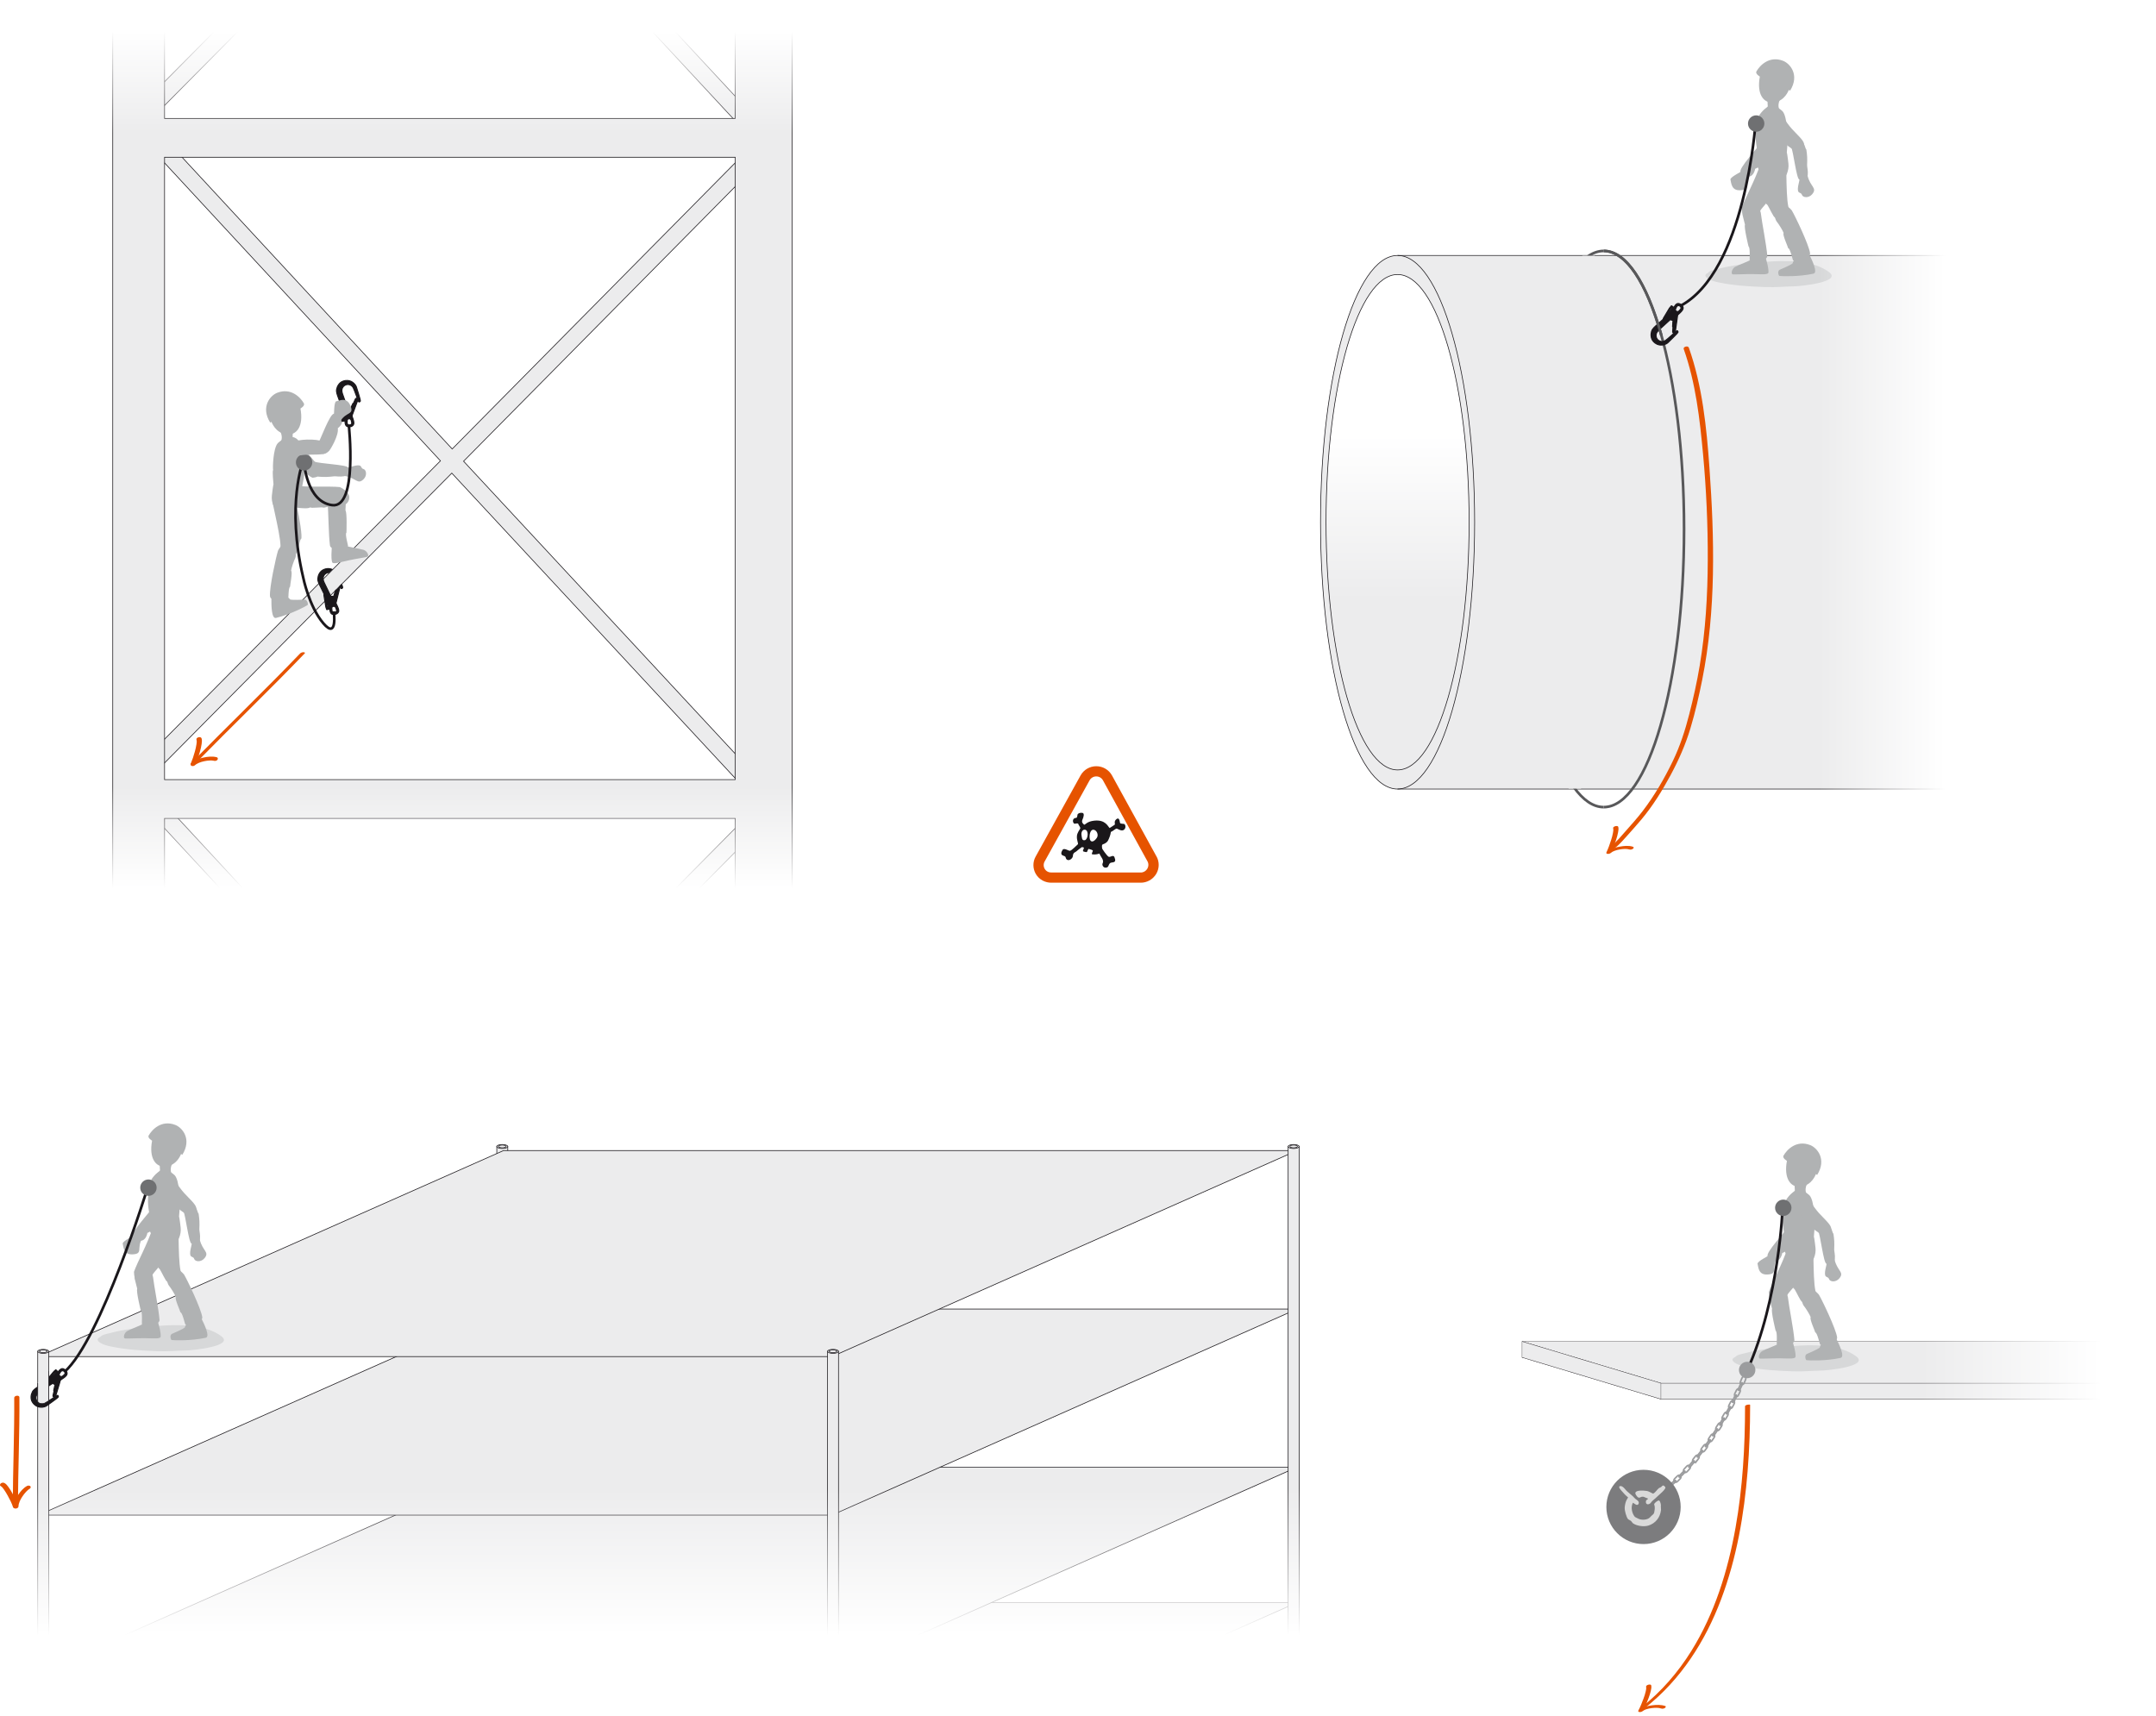 <?xml version="1.0" encoding="UTF-8"?>
<svg id="Calque_2" data-name="Calque 2" xmlns="http://www.w3.org/2000/svg" xmlns:xlink="http://www.w3.org/1999/xlink" viewBox="0 0 815.55 649.22">
  <defs>
    <style>
      .cls-1 {
        clip-path: url(#clippath);
      }

      .cls-2, .cls-3, .cls-4, .cls-5, .cls-6, .cls-7, .cls-8, .cls-9, .cls-10, .cls-11, .cls-12, .cls-13, .cls-14, .cls-15, .cls-16, .cls-17, .cls-18 {
        stroke-width: 0px;
      }

      .cls-2, .cls-19, .cls-20, .cls-21, .cls-22, .cls-23, .cls-24 {
        fill: none;
      }

      .cls-3 {
        fill: url(#linear-gradient);
      }

      .cls-19, .cls-20, .cls-25, .cls-26, .cls-27, .cls-23, .cls-28, .cls-24 {
        stroke: #1a171b;
      }

      .cls-19, .cls-28 {
        stroke-width: .11px;
      }

      .cls-20, .cls-26, .cls-27 {
        stroke-width: .25px;
      }

      .cls-25 {
        fill: #1a171b;
        stroke-width: .4px;
      }

      .cls-25, .cls-21 {
        stroke-miterlimit: 10;
      }

      .cls-21 {
        stroke: #9b9c9e;
        stroke-width: .6px;
      }

      .cls-26 {
        fill: url(#linear-gradient-3);
      }

      .cls-4 {
        fill: #1a171a;
        fill-rule: evenodd;
      }

      .cls-5 {
        fill: url(#linear-gradient-4);
      }

      .cls-6 {
        fill: url(#linear-gradient-2);
      }

      .cls-7 {
        fill: url(#linear-gradient-5);
      }

      .cls-8 {
        fill: url(#linear-gradient-6);
      }

      .cls-27, .cls-28, .cls-16 {
        fill: #ececed;
      }

      .cls-22 {
        stroke: #58585a;
      }

      .cls-9 {
        filter: url(#drop-shadow-1);
      }

      .cls-9, .cls-18 {
        fill: #e65300;
      }

      .cls-10 {
        fill: #6f7072;
      }

      .cls-11 {
        fill: #9b9c9e;
      }

      .cls-12 {
        fill: #d7d8d9;
      }

      .cls-13 {
        fill: #d9d9d9;
      }

      .cls-14 {
        fill: #b0b2b3;
      }

      .cls-15 {
        fill: #7c7c7e;
      }

      .cls-17 {
        fill: #fff;
      }

      .cls-24 {
        stroke-linecap: round;
      }
    </style>
    <filter id="drop-shadow-1" filterUnits="userSpaceOnUse">
      <feOffset dx="0" dy="0"/>
      <feGaussianBlur result="blur" stdDeviation="2.83"/>
      <feFlood flood-color="#1a171a" flood-opacity=".4"/>
      <feComposite in2="blur" operator="in"/>
      <feComposite in="SourceGraphic"/>
    </filter>
    <clipPath id="clippath">
      <rect class="cls-2" x="5.05" y="1.13" width="338" height="342"/>
    </clipPath>
    <linearGradient id="linear-gradient" x1="171.15" y1="11.91" x2="171.15" y2="50.21" gradientUnits="userSpaceOnUse">
      <stop offset="0" stop-color="#fff"/>
      <stop offset="1" stop-color="#fff" stop-opacity="0"/>
    </linearGradient>
    <linearGradient id="linear-gradient-2" x1="553.53" y1="4837.46" x2="553.53" y2="4875.76" gradientTransform="translate(724.67 5173.43) rotate(-180)" xlink:href="#linear-gradient"/>
    <linearGradient id="linear-gradient-3" x1="528.66" y1="164.61" x2="528.66" y2="227.11" gradientUnits="userSpaceOnUse">
      <stop offset="0" stop-color="#fff"/>
      <stop offset="1" stop-color="#fff" stop-opacity="0"/>
    </linearGradient>
    <linearGradient id="linear-gradient-4" x1="-2023.15" y1="2684.09" x2="-2023.15" y2="2731.76" gradientTransform="translate(3420 2221.35) rotate(90)" xlink:href="#linear-gradient"/>
    <linearGradient id="linear-gradient-5" x1="-341.8" y1="3752" x2="-341.8" y2="3807.48" gradientTransform="translate(-81.11 4370.61) rotate(-180)" xlink:href="#linear-gradient"/>
    <linearGradient id="linear-gradient-6" x1="-1697.55" y1="2625.32" x2="-1697.55" y2="2693.18" gradientTransform="translate(3420 2221.35) rotate(90)" xlink:href="#linear-gradient"/>
  </defs>
  <g id="Calque_1-2" data-name="Calque 1">
    <g>
      <polygon class="cls-27" points="426.92 634.49 490.62 606.26 190.49 606.26 129.23 633.41 426.92 634.49"/>
      <rect class="cls-27" x="187.93" y="433.7" width="4.15" height="108.48"/>
      <path class="cls-27" d="M192.08,433.73c0,.42-.93.77-2.08.77s-2.08-.34-2.08-.77.93-.76,2.08-.76,2.08.34,2.08.76Z"/>
      <path class="cls-27" d="M191.43,433.7c0,.29-.64.53-1.43.53s-1.43-.24-1.43-.53.64-.52,1.43-.52,1.43.23,1.43.52Z"/>
      <polygon class="cls-27" points="314.7 633 14.57 633 190.49 555.04 490.62 555.04 314.7 633"/>
      <g>
        <g>
          <path class="cls-9" d="M437.41,323.9l-16.73-30.45-.02-.05-.03-.05c-1.19-2.15-3.46-3.48-5.94-3.48s-4.78,1.35-5.96,3.52l-.02.04-.02.03-16.92,30.56c-1.16,2.05-1.14,4.56.05,6.61,1.23,2.11,3.56,3.38,6.07,3.3h-.11,33.68-.09c2.46.06,4.77-1.24,6.03-3.39,1.2-2.06,1.2-4.58.03-6.64Z"/>
          <path class="cls-17" d="M433.97,325.69c.54.86.59,1.98.04,2.92-.55.94-1.55,1.5-2.56,1.47h-33.68c-1.03.03-2.04-.44-2.59-1.38-.55-.94-.49-2.05.04-2.91l16.93-30.57c.48-.89,1.44-1.5,2.54-1.5s2.04.6,2.53,1.49l16.75,30.49Z"/>
        </g>
        <path class="cls-4" d="M425.48,311.86c-.31-.38-1.7-.04-1.82-.59-.11-.55-.27-2.27-1.36-1.37-1.1.9-.37,1.84-.63,2.08-.26.24-1.21.77-1.93,1.27-.68-.61-1.55-3.23-5.8-2.79-2.71.28-3.32,1.49-3.82,1.54-.41-.36-1.12-.88-.66-1.92.47-1.04.84-2.44-.05-2.57-.89-.13-1.73.2-1.83.72-.11.52-.04,1.21-.71,1.21-.46,0-1.02.37-1.01,1.22.15.85.44,1,.84.94.4-.06,1.12-.27,1.21.17.09.44.7.95.75,1.59-.4.73-1.19,1.71-1.29,2.86-.16,1.79.7,2.91.31,3.22-.38.31-2.35,2.38-2.95,2.42-.59.04-2.2-1.22-2.79-.35-.58.87-.69,1.71-.03,2.06.65.35,1.08.22,1.23.92.15.7.77,1.08,1.5.8.73-.28,1.2-.99,1.2-1.47,0-.47.2-1.13.73-1.37.52-.23,1.09-.83,1.4-1.05.51-.44,1.11-.75,1.28-.94.42.12.62.04.78.28-.17.38-.27.82-.33.94-.11.21-.16.49.86.62.43.09.59.19.79-.38.11-.28.08-.4.43-.78.67.2,1.73.44,1.61.75-.18.46-.5,1.11-.31,1.28.49.09,1.39.22,2.82-.25.39,1.21,1.89,2.42,1.18,3.73-.29.54.23,1.68,1.22,1.59,1.16-.11.85-.84,1.5-1.62.62-.75,2.85.29,1.75-2.38-.45-1.08-1.6.27-2.25-.16-.65-.43-2.44-2.95-2.41-3.19.04-.23-.29-1.27.28-1.47s1.55-.59,2-1.51c.36-.74.91-1.97,1.04-3.18.88-.33,1.8-1.36,2.25-1.25.45.11,1.79,1.09,2.64.47.86-.61.66-1.73.34-2.11ZM410.37,317.84c-1.2.27-1.11-1.04-1.27-1.94-.16-.89.27-2.09,1.24-2.02,1.66.11,1.24,3.68.04,3.96ZM414.89,316.98c-1.3,1.87-2.57,1.74-2.71,0-.13-1.61.43-3.04,1.3-3.09,1.27-.07,2.26,1.87,1.41,3.09Z"/>
      </g>
      <g class="cls-1">
        <path class="cls-14" d="M113.73,167.77c.02.1-.8-1.3-1.67-1.89-.75-.51-2.21-.95-3.03-.4-.81.55-1.91,1.66-.94,4.04,1.16,2.85,8.03,10.68,10.2,11.22,3.27-.37,3.26-1.67,2.26-3.79-1.52-3.22-6.42-7.08-6.82-9.18Z"/>
        <path class="cls-14" d="M131.34,177.01c.97-.14,3.87-1.45,4.95-.79.42.25.42,1.03,1.12,1.18,1.16.25,1.59,2.49.07,3.94-2.24,2.14-2.74-.54-7.06-1.27-1.56-.38-2.24-2.6.92-3.06Z"/>
        <path class="cls-14" d="M120.46,180.33c2.48.18,3.31.15,6.03-.14.91-.1,6.83,1.2,5.14-3.33-.4-1.07-10.8-1.43-12.73-2.24-1.93-.81-5.09,1.78-.71,4.85.7.49,2,.53,2.27.86Z"/>
        <polygon class="cls-27" points="290.15 58.4 285.78 53.84 171.05 169.85 58.83 48.64 54.45 53.21 166.61 174.34 51.19 290.79 55.57 295.35 170.9 178.98 283.64 300.38 288.02 295.82 175.35 174.49 290.15 58.4"/>
        <polygon class="cls-27" points="290.15 310.14 285.78 305.57 171.05 421.59 58.83 300.38 54.45 304.94 166.61 426.07 51.19 542.52 55.57 547.09 170.9 430.72 283.64 552.11 288.02 547.55 175.35 426.23 290.15 310.14"/>
        <polygon class="cls-27" points="92.76 .13 51.19 42.06 55.57 46.63 101.66 .13 235.79 .13 283.64 51.66 288.02 47.09 244.4 .13 92.76 .13"/>
        <path class="cls-27" d="M278.1,4.8H42.65v545.96h19.6v-241.14h215.85v241.14h21.54V4.8h-21.54ZM278.1,294.94H62.25V59.48h215.85v235.45ZM278.1,44.8H62.25V.13h215.85v44.67Z"/>
        <path class="cls-14" d="M124.61,170.44c-3.02,3.28-5.24-.58-4.81-1.67,1.26-1.74,5.01-12.71,6.64-12.23,4.61,1.36,3.01,4.24,1.34,5.47.45,2.69-2.79,8.02-3.17,8.43Z"/>
        <path class="cls-14" d="M106.11,163.39c1.06,2.43.05,3.75.05,3.75,0,0,.3,1.39,3.31,1.37,3.01-.02,1.1-1.39,1.1-1.39l.28-4.84s.01-1.03-2.43-1c-2.44.03-2.51,1.69-2.32,2.12Z"/>
        <path class="cls-14" d="M131.04,206.46c.21.43,4.58.98,6.55,1.57,1.15.42,2.01,1.8,1.57,2.5-.32.26-4.57.85-7.58,1.52-3.48.77-5.77,1.56-5.98.52-.4-1.72-.19-3.66-.08-5.95.06-1.44.41-2.54,2.18-2.69,1.77-.15,2.04-.09,3.34,2.53Z"/>
        <path class="cls-14" d="M130.68,193.14c-.04.11.14-2.45.16-3.76-.24-3.45-1.99-4.01-4.34-3.52-2.35.49-2.62,3.64-2.58,4.09.33,3.67.35,12.33.89,16.4.28,2.1,5.65,1.13,6.85.33.15.06-1.27-4.69-.61-5.2,0,0,.29-7.59-.36-8.34Z"/>
        <path class="cls-14" d="M128.6,184.27c-4.26-.43-11.03.21-18.57-.66-7.05.45-7.56,6.08-1.44,8.26.19-.53,7.47,1.1,8.72.08.62.42,4.48-.23,4.99.09.96.11,4.56-1.5,5.05-.76,2.64.62,4.86-.86,4.76-3.29-.07-1.64-2.39-3.22-3.51-3.72"/>
        <path class="cls-14" d="M114.45,188.12c-1.8-3.62,2.99-7.94-.65-19.06-2.93-4.17-5.64-4.22-8.71-1.42-1.83,2-1.96,9.7-1.78,10.13-.37.69.12,4.81.15,5.55,0-.29-.27.96-.62,4.18-.54,5,4.59,11.06,8.49,4.81.39-.67,3.06-2.17,3.13-3.68-.05-.1-.1-.34,0-.51Z"/>
        <path class="cls-14" d="M102.66,226.55c-.02,2.5.03,7.65,1.75,7.22,5.67-1.41,11.07-4.31,11.94-4.87.29-.19,0-2.03-1.1-2.07-1.3.07-4.34.2-5.39,0-.5-.55-1.81-1.44-2.17-1.83-1.35-1.46-3.81-3.42-5.02,1.55Z"/>
        <path class="cls-14" d="M109.74,221.94c-.07-.39,1.04-5.65.37-6.01.08-.97,1.04-3.75,1.58-4.83.23-.47.22-1.13.38-2.42.61-1.5-.93-3.58-3.01-3.78-1.87-.18-3.8,3.1-3.89,3.4-.76,2.39-3.32,14.04-3.04,17.27.19,2.12,5.51,1.83,6.85,1.28.18.11.04-4.66.77-4.9"/>
        <path class="cls-14" d="M113.87,203.9c.7-.22-.81-9.21-1.35-11.14-.12-.53-1-4.45-1.31-4.81-.77-1.62-6.51-6.1-8.13,1.17-.28,1.23,3.89,16.17,2.87,18.98-.82,3.43,5.68,2.85,6.4.75.71-2.1,1.15-4.83,1.52-4.95-.15.05-.08.03,0,0"/>
        <path class="cls-14" d="M104.88,148.58c-2.65,1.02-6.37,5.35-2.67,11.3l.48-.29c.1.16,1.45,4.23,5.73,4.73,3.81.45,6.49-3.06,5.23-9.77,0,0,1.78-1.02,1.31-1.93-1.34-2.39-4.95-6.01-10.08-4.04Z"/>
        <path class="cls-23" d="M114.71,174.32s-6.58,16.44,0,44.23c0,0,2.18,10.9,7.62,17.28,5.44,6.38,3.93-4.56,3.93-4.56"/>
        <path class="cls-23" d="M115.03,174.92s.88,14.9,10.63,16.18c9.75,1.28,6.28-30.34,6.28-30.34"/>
        <path class="cls-10" d="M111.93,174.92c0-1.71,1.39-3.1,3.1-3.1s3.1,1.39,3.1,3.1-1.39,3.1-3.1,3.1-3.1-1.39-3.1-3.1Z"/>
        <path class="cls-14" d="M108.19,166.68c.07.16-.07,0,0,0-4.16-.03-3.65,3.93-.44,5.71,1.63.9,5.06-.25,8.32-.37,2.99-.11,5.95.12,7.1-.63,2.4-1.57,1.69-3.31-.38-4.19-3.46-1.47-10.38-.98-12.01.11.21.02-.81-.66-2.58-.62"/>
        <path class="cls-25" d="M128.15,150.91c.58,1.63,1.21,3.35,1.29,3.58.08.23.34.92.41,1.25.07.33.16.44.3.45.16.01.16.23.16.23.01.23.15,1.85.2,3.16.06,1.66.86,1.77.86,1.77.33.13.83.14,1.16.08.32-.06.84-.23,1.15-.7.31-.47.16-1.27-.12-2.15-.29-.88-.61-1.81-.76-1.95,0,0-.12-.15-.35-.09-.21.04-.3-.23-.47-.68-.17-.45-.4-1.14-.98-2.77-.58-1.63-1.18-3.37-1.42-4.04,0,0-.17-.47-.24-.93v-.04c-.18-1.26.69-2.42,1.93-2.6.97-.14,1.89.36,2.33,1.18h0c.23.43.7,1.64,1.03,2.58.34.94.8,2.2.94,2.55.14.35.32.28.32.28,0,0,.24-.11.34-.21.1-.1.12-.3-.04-.9-.16-.6-.99-3.44-1.38-4.56-.39-1.11-1.4-1.85-2.06-2.14-.66-.28-1.66-.55-3.06-.03-1.4.52-2.15,1.96-2.35,3.04-.2,1.08.22,1.98.8,3.61ZM131.31,159.58c0-.06,0-.32.05-.61.05-.29.3-.55.63-.55.33,0,.72.1.86.59.13.48.26,1.01.21,1.21-.05.21-.29.48-.76.55,0,0-.47.1-.76-.21-.16-.17-.26-.46-.23-.98Z"/>
        <path class="cls-25" d="M129.28,158.86c.08.26.09.48.09.48,0,0,.04.04.09.04.05,0,.43-.05.63-.08.2-.03.35-.03.44-.13.09-.11.16-.52.18-.73.02-.22.07-.44.08-.68.02-.24,0-.57,0-.57-.03-.37-.21-.95-.26-1.21-.06-.25-.5-2.05-.58-2.34-.07-.29-.12-.39-.26-.45-.15-.06-.35-.02-.42.05-.07.08-.25.27-.29.32-.04.04-.04.06-.04.23,0,.17.19,3.86.2,4.27.02.42.06.55.13.81ZM129.46,157.77c-.03-.29,0-.68.14-1.07.15-.39.21-.56.54-.44,0,0,.03.02.04.1,0,.08-.04.13-.1.22-.06.08-.08.14-.08.14,0,0-.17.38-.12.88.05.5.15.64.15.73,0,.09-.06.15-.11.16-.06,0-.16-.02-.24-.1-.08-.08-.18-.33-.21-.62Z"/>
        <path class="cls-25" d="M135.61,151.04s-.28.35-.43.78c-.15.42-1.36,3.68-1.52,4.09-.16.41-.5,1.38-.6,1.54-.1.15-.33.41-.76.22-.43-.18-1.67-.66-2.01-.8-.34-.15-.46-.2-.49-.43-.03-.23.23-.65.56-1.01.33-.36.91-.79,1.27-.84.35-.05,1.05.2,1.05.2l.09-.2s-.04-.02-.08-.04c-.04-.02-.07-.04-.01-.18.05-.14.75-1.62.79-1.7.03-.08.09-.14.22-.08,0,0,.19-.43.4-.9.21-.46.36-.92.58-1.01.22-.08.34-.04.64.07.3.11.39.17.31.3Z"/>
        <path class="cls-25" d="M125.77,215.48c-.18-.09-.35-.15-.51-.2-.69-.21-1.71-.36-3.04.31-1.33.67-1.92,2.19-1.99,3.28-.08,1.09.44,1.94,1.2,3.5.75,1.56,1.58,3.2,1.69,3.42.11.22.44.88.55,1.2.11.32.21.41.35.42.16,0,.19.21.19.21.04.23.36,1.82.55,3.12.25,1.65,1.05,1.67,1.05,1.67.34.1.84.05,1.16-.04.31-.09.81-.33,1.06-.82.26-.5.02-1.28-.36-2.12-.38-.84-.8-1.73-.97-1.85,0,0-.14-.13-.36-.05-.21.06-.33-.19-.55-.62-.22-.42-.52-1.09-1.29-2.64-.76-1.55-1.55-3.21-1.86-3.86,0,0-.22-.45-.34-.9v-.04c-.32-1.23.41-2.48,1.62-2.8.25-.07.51-.09.75-.07M128.52,221.67c.17.34.31.62.39.75.18.33.35.24.35.24,0,0,.23-.13.31-.24.08-.11.08-.31-.14-.88-.04-.11-.12-.3-.22-.55M125.53,230.62c0-.06-.04-.32-.02-.61.02-.29.24-.58.56-.62.33-.04.73.02.92.49.18.46.37.97.35,1.18-.03.21-.24.51-.69.63,0,0-.46.15-.78-.12-.18-.15-.31-.43-.33-.95Z"/>
        <path class="cls-25" d="M123.43,230.13c.1.25.15.47.15.47,0,0,.05.03.1.03.05,0,.42-.1.62-.15.19-.05.34-.07.42-.18.07-.12.1-.53.09-.75,0-.22.02-.45,0-.69,0-.24-.07-.57-.07-.57-.07-.36-.31-.92-.4-1.17-.09-.25-.73-1.98-.84-2.26-.11-.28-.16-.37-.31-.42-.15-.05-.35.02-.41.1-.06.08-.22.3-.25.35-.03.05-.03.06-.01.23.02.17.62,3.81.68,4.23.07.41.12.54.22.79ZM123.49,229.03c-.07-.28-.08-.68.02-1.08.1-.41.14-.58.49-.5,0,0,.03.01.05.09.01.08-.03.14-.08.23-.05.09-.07.15-.07.15,0,0-.13.4-.02.89.1.49.22.62.23.71.01.09-.04.15-.1.17-.05.01-.16,0-.25-.07-.09-.07-.21-.31-.28-.59Z"/>
        <path class="cls-25" d="M128.71,221.45c.14.05.18.1.14.2,0,0-.24.38-.34.82-.1.44-.94,3.81-1.05,4.23-.11.42-.34,1.43-.43,1.59-.08.17-.28.44-.73.31-.45-.14-1.73-.47-2.09-.58-.36-.11-.48-.14-.54-.37-.06-.23.16-.67.44-1.06.29-.39.82-.89,1.16-.98.35-.09,1.07.08,1.07.08l.07-.21s-.04-.02-.08-.03c-.04-.01-.07-.03-.03-.18.04-.14.57-1.69.59-1.78.02-.09.07-.15.21-.11,0,0,.04-.12.1-.31"/>
        <path class="cls-14" d="M128.73,159.36c2.22-3.77,5.53-2.23,3.69-6.15-1.39-2.98-3.87-1.72-5.34-1.36-.85.83-.57,4.44-.88,5.57,0,0-1.02,3.47,2.54,1.94Z"/>
      </g>
      <rect class="cls-3" x="33.81" y=".13" width="274.67" height="58.91"/>
      <rect class="cls-6" x="33.81" y="288.83" width="274.67" height="58.91"/>
      <path class="cls-18" d="M113.5,247.23c-13.54,14.1-27.64,27.64-41.32,41.6-.33.33.28.43.49.44.44.01.98-.18,1.28-.49,13.68-13.96,27.78-27.5,41.32-41.6.32-.33-.28-.43-.49-.44-.43-.01-.98.18-1.28.49h0Z"/>
      <path class="cls-18" d="M74.33,279.85c.16.52.08,1.13-.02,1.77-.13.9-.35,1.8-.59,2.68-.43,1.58-.95,3.15-1.59,4.66-.17.4.1.73.49.82.47.11.92-.07,1.25-.39-.07.07.17-.14.22-.17.05-.04.31-.22.25-.18.3-.18.62-.33.94-.47.58-.25,1.34-.46,2.04-.61.64-.14,1.32-.23,2.02-.26.18,0,.37-.01.55-.01.12,0,.11,0,.31.02.14.01.28.03.42.05.06,0,.11.02.17.03.26.05-.15-.05.09.02.47.13,1.04.04,1.37-.37.27-.33.19-.85-.26-.97-1.63-.44-3.41-.22-5.03.12s-3.45.97-4.71,2.2l1.74.43c.69-1.63,1.23-3.33,1.69-5.04.25-.91.47-1.84.6-2.78.09-.66.18-1.41-.03-2.06-.28-.91-2.21-.39-1.93.52h0Z"/>
      <path class="cls-18" d="M610.2,313.33c.16.58.03,1.22-.07,1.8-.17.91-.42,1.8-.7,2.68-.49,1.57-1.07,3.17-1.76,4.64-.16.35.08.54.42.58.43.05.93-.09,1.26-.38.41-.36.84-.57,1.42-.79.53-.2,1.34-.41,1.95-.51,1.24-.2,2.56-.33,3.71.03.43.13,1.05-.07,1.37-.37s.19-.59-.19-.71c-1.52-.48-3.33-.3-4.88-.02-1.72.31-3.6.82-4.93,2.02l1.68.2c.75-1.59,1.36-3.25,1.89-4.93.28-.89.54-1.8.71-2.73.12-.65.24-1.39.06-2.03-.19-.69-2.12-.18-1.93.52h0Z"/>
      <path class="cls-27" d="M747.67,96.64h-219.01c-16.1,0-29.15,45.19-29.15,100.93s13.05,100.93,29.15,100.93h219.01"/>
      <path class="cls-26" d="M555.72,197.56c0,51.75-12.12,93.71-27.06,93.71s-27.06-41.95-27.06-93.71,12.12-93.71,27.06-93.71,27.06,41.95,27.06,93.71Z"/>
      <path class="cls-14" d="M662,65.89c-2.34,3.69.54,5.93-3.79,6.09-3.28.12-3.3-2.66-3.65-4.14.35-1.13,3.69-2.53,4.55-3.33,0,0,2.62-2.49,2.89,1.37Z"/>
      <path class="cls-14" d="M667.06,44.22c.04.1.02-1.52.47-2.48.38-.82,1.41-1.95,2.4-1.89.98.06,2.49.45,2.88,2.99.46,3.04-1.43,13.29-3.01,14.86-3,1.35-3.65.23-3.88-2.1-.34-3.54,1.89-9.38,1.15-11.38Z"/>
      <path class="cls-14" d="M669.98,57.17c1.54-4.19-2.9-4.4-3.68-3.51-.97,1.92-9.02,10.26-7.85,11.49,3.32,3.48,5.15.74,5.48-1.3,2.6-.83,5.86-6.14,6.05-6.67Z"/>
      <path class="cls-12" d="M646.15,103.18c.51-.83,2.8-1.2,3.54-1.4,5.47-1.52,11.93-2.12,17.61-2.66,7.89-.76,18.71-.74,24.66,3.88,4.81,3.74-10.89,5.21-12.65,5.29-1.36.07-2.72.11-4.07.15-.28.02-.73.04-1.41.08-2.01.12-3.98.14-5.98.08-5.81-.19-11.81-.56-17.41-1.7-1.6-.32-3.95-.87-5-2-.73-.79-.16-1.34.72-1.72Z"/>
      <path class="cls-14" d="M673.23,37.81c-1.06,2.43-.05,3.75-.05,3.75,0,0-.3,1.39-3.31,1.37-3.01-.02-1.1-1.39-1.1-1.39l-.28-4.84s-.01-1.03,2.43-1c2.44.03,2.51,1.69,2.32,2.12Z"/>
      <path class="cls-14" d="M662.41,98.11c-.12.46-4.29,1.88-6.1,2.86-1.04.65-1.6,2.17-1.04,2.77.37.2,4.65-.09,7.73-.05,3.56.05,5.96.36,5.96-.7.04-1.76-.55-3.63-1.13-5.84-.35-1.4-.92-2.4-2.68-2.19-1.77.21-2.01.33-2.75,3.16Z"/>
      <path class="cls-14" d="M660.07,85c.06.1-.63-2.37-.91-3.65-.46-3.43,1.14-4.33,3.53-4.33,2.4,0,3.3,3.04,3.36,3.49.42,3.66,2.15,12.14,2.46,16.24.16,2.12-5.31,2.26-6.64,1.71-.13.09.29-4.85-.45-5.21,0,0-1.82-7.38-1.34-8.25Z"/>
      <path class="cls-14" d="M658.85,78.59c1.42-4.04,4.87-9.9,7.28-17.1,3.39-6.19,8.71-4.27,8.09,2.2-.56-.05-2.17,7.24-3.62,7.93.12.73-2.11,3.96-2.04,4.56-.3.92-3.29,3.5-2.83,4.25-.56,2.66-2.84,4.04-5,2.92-1.45-.76-1.9-3.53-1.88-4.76"/>
      <path class="cls-14" d="M664.9,62.54c1.8-3.62-2.99-7.94.65-19.06,2.93-4.17,5.64-4.22,8.71-1.42,1.83,2,1.96,9.7,1.78,10.13.37.69-.12,4.81-.15,5.55,0-.29.27.96.62,4.18.54,5-4.59,11.06-8.49,4.81-.39-.67-3.06-2.17-3.13-3.68.05-.1.1-.34,0-.51Z"/>
      <path class="cls-14" d="M684.39,96.27c1.12,2.24,3.33,6.89,1.6,7.26-5.72,1.22-11.83.98-12.87.86-.34-.04-.89-1.82.08-2.34,1.2-.51,3.99-1.72,4.85-2.37.21-.71,1-2.09,1.15-2.6.57-1.9,1.93-4.74,5.19-.8Z"/>
      <path class="cls-14" d="M676.43,93.93c-.02-.4-2.3-5.26-1.73-5.77-.3-.93-1.87-3.42-2.63-4.35-.33-.4-.48-1.05-.92-2.27-.93-1.32.09-3.7,2.07-4.37,1.78-.6,4.4,2.15,4.56,2.42,1.29,2.15,6.44,12.92,6.9,16.12.3,2.11-4.95,3.04-6.37,2.81-.15.15-1.1-4.53-1.86-4.6"/>
      <path class="cls-14" d="M668.29,77.3c-.73-.05-1.3-9.15-1.22-11.15,0-.54-.04-4.56.18-4.98.38-1.75,4.95-7.42,8.19-.71.55,1.14-.11,16.63,1.53,19.13,1.58,3.15-4.88,4.07-6.06,2.19-1.17-1.88-2.22-4.44-2.61-4.48.15.01.08,0,0,0"/>
      <path class="cls-14" d="M674.47,23c2.65,1.02,6.37,5.35,2.67,11.3l-.48-.29c-.1.16-1.45,4.23-5.73,4.73-3.81.45-6.49-3.06-5.23-9.77,0,0-1.78-1.02-1.31-1.93,1.34-2.39,4.95-6.01,10.08-4.04Z"/>
      <path class="cls-14" d="M680.76,67.62c-.07.98-1.17,3.97-.43,5,.29.4,1.06.35,1.26,1.03.33,1.14,2.6,1.41,3.93-.21,1.98-2.39-.73-2.7-1.77-6.95-.49-1.53-2.76-2.05-2.99,1.13Z"/>
      <path class="cls-14" d="M668.51,46.94c1.22,1.29,2.42,1.54,2.26,1.4.37,1.92,4.89,7.2,8.37,8.62,2.08.86,3.81.14,3.25-2.68-.28-1.34-2.52-3.29-4.54-5.49-2.21-2.41-3.8-5.66-5.58-6.18-3.52-1.03-6.69,1.38-3.75,4.32-.05-.05.16-.06,0,0"/>
      <path class="cls-14" d="M683.28,56.53c.36,2.46.39,3.29.29,6.03-.03.92,1.69,6.72-2.95,5.37-1.1-.32-2.21-10.66-3.15-12.53-.95-1.87,1.41-5.21,4.78-1.06.54.66.67,1.96,1.02,2.2Z"/>
      <path class="cls-23" d="M664.07,46.53s-3.85,56.35-28.59,69.28"/>
      <path class="cls-10" d="M667.41,46.74c0-1.71-1.39-3.1-3.1-3.1s-3.1,1.39-3.1,3.1,1.39,3.1,3.1,3.1,3.1-1.39,3.1-3.1Z"/>
      <rect class="cls-5" x="677.25" y="88.78" width="73.33" height="218.84"/>
      <path class="cls-20" d="M528.66,298.49c16.1,0,29.15-45.19,29.15-100.93s-13.05-100.93-29.15-100.93"/>
      <path class="cls-22" d="M595.33,297.8c3.5,4.86,7.31,7.54,11.31,7.54"/>
      <path class="cls-22" d="M606.65,94.93c-2.09,0-4.14.73-6.11,2.13"/>
      <path class="cls-22" d="M606.65,305.34c16.78,0,30.38-47.1,30.38-105.2s-13.6-105.21-30.38-105.21"/>
      <path class="cls-25" d="M624.75,125.33c-.33,1.04-.36,2.67.63,3.79.99,1.12,1.99,1.35,2.71,1.42.72.06,1.96-.11,2.83-.91s2.95-2.91,3.37-3.36c.42-.45.5-.63.46-.77-.04-.13-.2-.34-.2-.34,0,0-.13-.15-.42.09-.29.24-1.29,1.13-2.03,1.8-.74.67-1.72,1.51-2.12,1.77h-.01c-.78.52-1.82.53-2.61-.06-1.01-.75-1.23-2.18-.48-3.21l.02-.03c.28-.38.65-.71.65-.71.52-.48,1.87-1.73,3.16-2.89,1.28-1.16,1.82-1.66,2.18-1.98.36-.31.57-.5.74-.37.18.16.35.08.35.08.2-.05.92-.72,1.59-1.36.67-.64,1.17-1.28,1.12-1.83-.05-.56-.43-.96-.68-1.16-.26-.2-.7-.44-1.06-.47,0,0-.76-.28-1.59,1.16-.66,1.13-1.55,2.49-1.67,2.69,0,0-.11.19-.26.13-.13-.05-.26,0-.48.26-.22.26-.77.75-.95.91-.18.17-1.56,1.38-2.84,2.55-1.28,1.16-2.08,1.76-2.41,2.8ZM634.71,115.63c.4-.13.77.18.77.18.38.28.46.64.41.84-.06.21-.42.61-.76.97-.34.36-.74.27-1.03.11-.29-.16-.38-.51-.29-.79.09-.28.22-.5.24-.56.21-.47.44-.68.66-.76Z"/>
      <path class="cls-25" d="M631.42,116.71c-.21.36-2.12,3.52-2.2,3.67-.08.15-.09.16-.08.22s.08.31.1.41c.03.1.19.23.35.25.16.01.24-.05.45-.27.2-.22,1.45-1.6,1.62-1.79.17-.2.6-.63.8-.94,0,0,.18-.28.27-.5.1-.22.16-.44.25-.64.08-.2.22-.6.19-.73s-.16-.2-.32-.32c-.16-.12-.47-.35-.51-.37-.05-.02-.1-.01-.1-.01,0,0-.12.19-.31.38-.19.19-.28.29-.5.65ZM632.04,116.66c.11-.03.21,0,.26.03.04.03.07.12.03.19-.04.08-.2.15-.48.57-.28.42-.31.84-.31.84,0,0,0,.06,0,.16.01.1.03.17-.01.24-.04.07-.08.07-.08.07-.36-.05-.33-.23-.27-.64.06-.41.22-.77.38-1.01.17-.24.37-.41.48-.45Z"/>
      <path class="cls-25" d="M633.8,125.95s-.08-.44-.01-.89c.07-.45.54-3.88.6-4.32.06-.43.21-1.45.2-1.64-.02-.18-.1-.51-.56-.55-.47-.04-1.78-.21-2.15-.24-.37-.03-.5-.04-.64.14-.14.19-.1.68.02,1.15.12.47.43,1.13.72,1.34.29.21,1.02.33,1.02.33v.22s-.06,0-.1,0c-.04,0-.08,0-.1.15-.02.15-.1,1.79-.11,1.87,0,.09,0,.17.15.18,0,0-.03.47-.07.98-.04.51-.12.98.04,1.16.15.18.28.2.6.24.32.04.42.03.42-.11Z"/>
      <rect class="cls-16" x="593.36" y="296.33" width="4.69" height="2.01"/>
      <rect class="cls-16" x="598.54" y="96.76" width="4.69" height="2.01"/>
      <path class="cls-22" d="M628.46,126.9c-5.52-19.72-13.26-31.97-21.81-31.97"/>
      <path class="cls-18" d="M610.83,320.88c1.79-1.42,3.31-3.2,4.83-4.89,1.8-2.02,3.62-4.04,5.35-6.11,4.26-5.1,7.75-10.76,10.9-16.6,3.07-5.69,5.63-11.46,7.5-17.67s3.22-12.17,4.46-18.32c5.3-26.36,4.66-53.66,2.76-80.34-1.09-15.26-2.66-30.93-7.8-45.43-.31-.87-2.24-.34-1.93.52,4.55,12.85,6.08,26.46,7.33,39.95,1.22,13.26,1.82,26.61,1.77,39.92-.05,13.31-.84,26.66-3.03,39.8-1.04,6.23-2.42,12.42-3.99,18.54-1.54,6.04-3.46,11.98-6.17,17.6-3.22,6.7-7.06,13.29-11.59,19.18-1.9,2.47-3.99,4.78-6.05,7.12-1.77,2-3.52,4.18-5.62,5.85-1.02.82.53,1.48,1.28.88h0Z"/>
      <polygon class="cls-27" points="314.7 573.18 14.57 573.18 190.49 495.22 490.62 495.22 314.7 573.18"/>
      <polygon class="cls-27" points="314.7 513.21 14.57 513.21 190.49 435.26 490.62 435.26 314.7 513.21"/>
      <rect class="cls-27" x="14.27" y="511.2" width="4.15" height="108.48"/>
      <path class="cls-27" d="M18.42,511.23c0,.42-.93.77-2.07.77s-2.07-.34-2.07-.77.93-.76,2.07-.76,2.07.34,2.07.76Z"/>
      <path class="cls-27" d="M17.78,511.2c0,.29-.64.53-1.43.53s-1.43-.24-1.43-.53.64-.52,1.43-.52,1.43.23,1.43.52Z"/>
      <rect class="cls-27" x="313.03" y="511.2" width="4.15" height="108.48"/>
      <path class="cls-27" d="M317.18,511.23c0,.42-.93.77-2.07.77s-2.07-.34-2.07-.77.93-.76,2.07-.76,2.07.34,2.07.76Z"/>
      <path class="cls-27" d="M316.53,511.2c0,.29-.64.53-1.43.53s-1.43-.24-1.43-.53.64-.52,1.43-.52,1.43.23,1.43.52Z"/>
      <rect class="cls-27" x="487.27" y="433.7" width="4.15" height="199.86"/>
      <path class="cls-27" d="M491.42,433.73c0,.42-.93.77-2.08.77s-2.08-.34-2.08-.77.93-.76,2.08-.76,2.08.34,2.08.76Z"/>
      <path class="cls-27" d="M490.78,433.7c0,.29-.64.53-1.43.53s-1.43-.24-1.43-.53.64-.52,1.43-.52,1.43.23,1.43.52Z"/>
      <path class="cls-25" d="M12.22,526.6c-.49.98-.76,2.58.04,3.84.8,1.25,1.76,1.64,2.46,1.82.7.17,1.95.19,2.93-.46.98-.65,3.37-2.42,3.85-2.79.49-.38.59-.55.58-.69-.02-.13-.14-.37-.14-.37,0,0-.1-.17-.43.03-.32.19-1.45.92-2.28,1.46-.84.54-1.94,1.23-2.37,1.42h-.02c-.85.39-1.88.23-2.57-.46-.89-.89-.87-2.34.02-3.24l.03-.03c.33-.33.75-.6.75-.6.59-.39,2.12-1.42,3.57-2.36,1.45-.95,2.05-1.36,2.45-1.62.41-.25.64-.41.79-.25.15.18.33.14.33.14.2-.02,1.02-.57,1.78-1.1.76-.53,1.36-1.08,1.39-1.64.04-.56-.27-1.01-.49-1.25-.22-.24-.63-.54-.97-.63,0,0-.7-.4-1.75.9-.83,1.02-1.92,2.22-2.07,2.4,0,0-.14.17-.27.09-.12-.07-.25-.04-.51.18-.26.22-.88.62-1.08.75-.21.14-1.75,1.12-3.2,2.08-1.44.95-2.32,1.42-2.81,2.39ZM23.56,518.56c.42-.06.74.29.74.29.33.34.36.7.27.9-.09.2-.51.53-.9.84-.4.31-.78.15-1.04-.05-.26-.2-.3-.56-.17-.82.13-.26.29-.46.33-.52.28-.44.54-.61.77-.64Z"/>
      <path class="cls-25" d="M20.14,519.11c-.27.32-2.64,3.15-2.74,3.28-.11.13-.11.15-.11.21,0,.06.03.32.04.42,0,.1.15.26.3.3.16.04.25-.01.48-.2.24-.19,1.68-1.35,1.87-1.52.2-.17.69-.53.94-.8,0,0,.22-.25.35-.45.13-.2.23-.41.34-.6.11-.19.31-.56.3-.69,0-.14-.13-.22-.27-.37-.14-.14-.41-.41-.45-.45-.04-.03-.1-.03-.1-.03,0,0-.15.17-.37.33-.22.16-.32.24-.59.57ZM20.76,519.16c.11-.02.21.03.25.07.04.04.05.13,0,.19-.06.07-.22.12-.56.49-.34.37-.44.78-.44.78,0,0-.02.06-.02.16,0,.1,0,.17-.05.24-.05.06-.09.06-.09.06-.35-.1-.29-.28-.17-.68.12-.4.34-.73.54-.94.2-.21.43-.35.54-.37Z"/>
      <path class="cls-25" d="M21.06,528.6s0-.45.13-.88c.13-.43,1.13-3.75,1.26-4.18.12-.42.43-1.4.45-1.59.01-.18-.02-.52-.47-.63-.45-.11-1.72-.48-2.09-.57-.36-.09-.49-.12-.65.04-.17.17-.21.65-.16,1.14.05.48.25,1.18.5,1.44.25.25.96.48.96.48l-.05.21s-.04,0-.09-.02c-.04-.01-.08,0-.12.13-.04.14-.38,1.75-.4,1.83-.02.09-.02.17.12.2,0,0-.11.46-.22.95-.12.49-.27.95-.14,1.15.12.2.24.24.55.33.31.09.41.1.43-.05Z"/>
      <rect class="cls-7" x="1.46" y="550.34" width="518.47" height="85.33"/>
      <path class="cls-14" d="M53.84,468.45c-2.34,3.69.54,5.93-3.79,6.09-3.28.12-3.3-2.66-3.65-4.14.35-1.13,3.69-2.53,4.55-3.33,0,0,2.62-2.49,2.89,1.37Z"/>
      <path class="cls-14" d="M58.89,446.77c.04.1.02-1.52.47-2.48.38-.82,1.41-1.95,2.4-1.89.98.06,2.49.45,2.88,2.99.46,3.04-1.43,13.29-3.01,14.86-3,1.35-3.65.23-3.88-2.1-.34-3.54,1.89-9.38,1.15-11.38Z"/>
      <path class="cls-14" d="M61.81,459.73c1.54-4.19-2.9-4.4-3.68-3.51-.97,1.92-9.02,10.26-7.85,11.49,3.32,3.48,5.15.74,5.48-1.3,2.6-.83,5.86-6.14,6.05-6.67Z"/>
      <path class="cls-12" d="M37.99,505.74c.51-.83,2.8-1.2,3.54-1.4,5.47-1.52,11.93-2.12,17.61-2.66,7.89-.76,18.71-.74,24.66,3.88,4.81,3.74-10.89,5.21-12.65,5.29-1.36.07-2.72.11-4.07.15-.28.02-.73.04-1.41.08-2.01.12-3.98.14-5.98.08-5.81-.19-11.81-.56-17.41-1.7-1.6-.32-3.95-.87-5-2-.73-.79-.16-1.34.72-1.72Z"/>
      <path class="cls-14" d="M65.06,440.37c-1.06,2.43-.05,3.75-.05,3.75,0,0-.3,1.39-3.31,1.37-3.01-.02-1.1-1.39-1.1-1.39l-.28-4.84s-.01-1.03,2.43-1c2.44.03,2.51,1.69,2.32,2.12Z"/>
      <path class="cls-14" d="M54.24,500.67c-.12.46-4.29,1.88-6.1,2.86-1.04.65-1.6,2.17-1.04,2.77.37.2,4.65-.09,7.73-.05,3.56.05,5.96.36,5.96-.7.04-1.76-.55-3.63-1.13-5.84-.35-1.4-.92-2.4-2.68-2.19-1.77.21-2.01.33-2.75,3.16Z"/>
      <path class="cls-14" d="M51.9,487.55c.06.1-.63-2.37-.91-3.65-.46-3.43,1.14-4.33,3.53-4.33,2.4,0,3.3,3.04,3.36,3.49.42,3.66,2.15,12.14,2.46,16.24.16,2.12-5.31,2.26-6.64,1.71-.13.09.29-4.85-.45-5.21,0,0-1.82-7.38-1.34-8.25Z"/>
      <path class="cls-14" d="M50.68,481.14c1.42-4.04,4.87-9.9,7.28-17.1,3.39-6.19,8.71-4.27,8.09,2.2-.56-.05-2.17,7.24-3.62,7.93.12.73-2.11,3.96-2.04,4.56-.3.92-3.29,3.5-2.83,4.25-.56,2.66-2.84,4.04-5,2.92-1.45-.76-1.9-3.53-1.88-4.76"/>
      <path class="cls-14" d="M56.73,465.09c1.8-3.62-2.99-7.94.65-19.06,2.93-4.17,5.64-4.22,8.71-1.42,1.83,2,1.96,9.7,1.78,10.13.37.69-.12,4.81-.15,5.55,0-.29.27.96.62,4.18.54,5-4.59,11.06-8.49,4.81-.39-.67-3.06-2.17-3.13-3.68.05-.1.1-.34,0-.51Z"/>
      <path class="cls-14" d="M76.22,498.83c1.12,2.24,3.33,6.89,1.6,7.26-5.72,1.22-11.83.98-12.87.86-.34-.04-.89-1.82.08-2.34,1.2-.51,3.99-1.72,4.85-2.37.21-.71,1-2.09,1.15-2.6.57-1.9,1.93-4.74,5.19-.8Z"/>
      <path class="cls-14" d="M68.26,496.48c-.02-.4-2.3-5.26-1.73-5.77-.3-.93-1.87-3.42-2.63-4.35-.33-.4-.48-1.05-.92-2.27-.93-1.32.09-3.7,2.07-4.37,1.78-.6,4.4,2.15,4.56,2.42,1.29,2.15,6.44,12.92,6.9,16.12.3,2.11-4.95,3.04-6.37,2.81-.15.15-1.1-4.53-1.86-4.6"/>
      <path class="cls-14" d="M60.12,479.86c-.73-.05-1.3-9.15-1.22-11.15,0-.54-.04-4.56.18-4.98.38-1.75,4.95-7.42,8.19-.71.55,1.14-.11,16.63,1.53,19.13,1.58,3.15-4.88,4.07-6.06,2.19-1.17-1.88-2.22-4.44-2.61-4.48.15.01.08,0,0,0"/>
      <path class="cls-14" d="M66.3,425.56c2.65,1.02,6.37,5.35,2.67,11.3l-.48-.29c-.1.16-1.45,4.23-5.73,4.73-3.81.45-6.49-3.06-5.23-9.77,0,0-1.78-1.02-1.31-1.93,1.34-2.39,4.95-6.01,10.08-4.04Z"/>
      <path class="cls-14" d="M72.6,470.17c-.07.98-1.17,3.97-.43,5,.29.4,1.06.35,1.26,1.03.33,1.14,2.6,1.41,3.93-.21,1.98-2.39-.73-2.7-1.77-6.95-.49-1.53-2.76-2.05-2.99,1.13Z"/>
      <path class="cls-14" d="M60.34,449.5c1.22,1.29,2.42,1.54,2.26,1.4.37,1.92,4.89,7.2,8.37,8.62,2.08.86,3.81.14,3.25-2.68-.28-1.34-2.52-3.29-4.54-5.49-2.21-2.41-3.8-5.66-5.58-6.18-3.52-1.03-6.69,1.38-3.75,4.32-.05-.05.16-.06,0,0"/>
      <path class="cls-14" d="M75.12,459.09c.36,2.46.39,3.29.29,6.03-.03.92,1.69,6.72-2.95,5.37-1.1-.32-2.21-10.66-3.15-12.53-.95-1.87,1.41-5.21,4.78-1.06.54.66.67,1.96,1.02,2.2Z"/>
      <path class="cls-23" d="M55.91,449.08s-17.65,57.52-31.5,69.91"/>
      <path class="cls-10" d="M59.25,449.3c0-1.71-1.39-3.1-3.1-3.1s-3.1,1.39-3.1,3.1,1.39,3.1,3.1,3.1,3.1-1.39,3.1-3.1Z"/>
      <path class="cls-27" d="M14.27,523.26v7.05s.55.53.81.61c.26.08,1.31.17,1.75-.06.44-.23,1.59-.92,1.59-.92v-11.2"/>
      <path class="cls-18" d="M5.38,528.79c.1,13.69-.51,27.37-.55,41.06,0,1,1.95.71,1.96-.15.04-13.69.65-27.36.55-41.06,0-1-1.96-.71-1.96.15h0Z"/>
      <path class="cls-18" d="M.24,562.18c.53.29.84.74,1.23,1.28.53.74,1,1.53,1.44,2.33.8,1.43,1.53,2.92,2.13,4.45.3.77,1.92.51,1.95-.33.04-1.35.76-2.68,1.49-3.79.42-.63.88-1.23,1.4-1.78.2-.22.39-.41.61-.59.11-.1.23-.19.35-.28.06-.05.13-.09.19-.13.14-.09-.19.1.04-.02.35-.19.74-.6.45-1.01-.27-.38-.95-.35-1.31-.15-1.39.77-2.48,2.08-3.36,3.38s-1.78,2.89-1.83,4.51l1.95-.33c-.64-1.65-1.44-3.25-2.29-4.79-.45-.81-.93-1.62-1.48-2.37-.4-.55-.87-1.17-1.48-1.5-.44-.24-.99-.19-1.39.11-.29.22-.54.78-.1,1.01H.24Z"/>
      <polyline class="cls-28" points="782.8 513.5 575.75 513.5 628.28 529.3 812.47 529.3"/>
      <polyline class="cls-28" points="806.92 507.49 575.75 507.49 628.28 523.28 812.47 523.28"/>
      <path class="cls-14" d="M672.25,476.07c-2.34,3.69.54,5.93-3.79,6.09-3.28.12-3.3-2.66-3.65-4.14.35-1.13,3.69-2.53,4.55-3.33,0,0,2.62-2.49,2.89,1.37Z"/>
      <path class="cls-14" d="M677.3,454.39c.04.1.02-1.52.47-2.48.38-.82,1.41-1.95,2.4-1.89.98.06,2.49.45,2.88,2.99.46,3.04-1.43,13.29-3.01,14.86-3,1.35-3.65.23-3.88-2.1-.34-3.54,1.89-9.38,1.15-11.38Z"/>
      <path class="cls-14" d="M680.23,467.35c1.54-4.19-2.9-4.4-3.68-3.51-.97,1.92-9.02,10.26-7.85,11.49,3.32,3.48,5.15.74,5.48-1.3,2.6-.83,5.86-6.14,6.05-6.67Z"/>
      <path class="cls-12" d="M656.4,513.36c.51-.83,2.8-1.2,3.54-1.4,5.47-1.52,11.93-2.12,17.61-2.66,7.89-.76,18.71-.74,24.66,3.88,4.81,3.74-10.89,5.21-12.65,5.29-1.36.07-2.72.11-4.07.15-.28.02-.73.05-1.41.08-2.01.12-3.98.14-5.98.08-5.81-.19-11.81-.56-17.41-1.7-1.6-.32-3.95-.87-5-2-.73-.79-.16-1.34.72-1.72Z"/>
      <path class="cls-14" d="M683.48,447.99c-1.06,2.43-.05,3.75-.05,3.75,0,0-.3,1.39-3.31,1.37-3.01-.02-1.1-1.39-1.1-1.39l-.28-4.84s-.01-1.03,2.43-1c2.44.03,2.51,1.69,2.32,2.12Z"/>
      <path class="cls-14" d="M672.66,508.28c-.12.46-4.29,1.88-6.1,2.86-1.04.65-1.6,2.17-1.04,2.77.37.2,4.65-.09,7.73-.05,3.56.05,5.96.36,5.96-.7.04-1.76-.55-3.63-1.13-5.84-.35-1.4-.92-2.4-2.68-2.19-1.77.21-2.01.33-2.75,3.16Z"/>
      <path class="cls-14" d="M670.32,495.17c.06.1-.63-2.37-.91-3.65-.46-3.43,1.14-4.33,3.53-4.33,2.4,0,3.3,3.04,3.36,3.49.42,3.66,2.15,12.14,2.46,16.24.16,2.12-5.31,2.26-6.64,1.71-.13.09.29-4.85-.45-5.21,0,0-1.82-7.38-1.34-8.25Z"/>
      <path class="cls-14" d="M669.09,488.76c1.42-4.04,4.87-9.9,7.28-17.1,3.39-6.19,8.71-4.27,8.09,2.2-.56-.05-2.17,7.24-3.62,7.93.12.73-2.11,3.96-2.04,4.56-.3.92-3.29,3.5-2.83,4.25-.56,2.66-2.84,4.04-5,2.92-1.45-.76-1.9-3.53-1.88-4.76"/>
      <path class="cls-14" d="M675.14,472.71c1.8-3.62-2.99-7.94.65-19.06,2.93-4.17,5.64-4.22,8.71-1.42,1.83,2,1.95,9.7,1.78,10.13.37.69-.12,4.81-.15,5.55,0-.29.27.96.62,4.18.54,5-4.59,11.06-8.49,4.81-.39-.67-3.06-2.17-3.13-3.68.05-.1.1-.34,0-.51Z"/>
      <path class="cls-14" d="M694.63,506.45c1.12,2.24,3.33,6.89,1.6,7.26-5.72,1.22-11.83.98-12.87.86-.34-.04-.89-1.82.08-2.34,1.2-.51,3.99-1.72,4.85-2.37.21-.71,1-2.09,1.15-2.6.57-1.9,1.93-4.74,5.19-.8Z"/>
      <path class="cls-14" d="M686.67,504.1c-.02-.4-2.3-5.26-1.73-5.77-.3-.93-1.87-3.42-2.63-4.35-.33-.4-.48-1.05-.92-2.27-.93-1.32.09-3.7,2.07-4.37,1.78-.6,4.4,2.15,4.56,2.42,1.29,2.15,6.44,12.92,6.9,16.12.3,2.11-4.95,3.04-6.37,2.81-.15.15-1.1-4.53-1.86-4.6"/>
      <path class="cls-14" d="M678.54,487.48c-.73-.05-1.3-9.15-1.22-11.15,0-.54-.04-4.56.18-4.98.38-1.75,4.95-7.42,8.19-.71.55,1.14-.11,16.63,1.53,19.13,1.58,3.15-4.88,4.07-6.06,2.19-1.17-1.88-2.22-4.44-2.61-4.48.15.01.08,0,0,0"/>
      <path class="cls-14" d="M684.71,433.18c2.65,1.02,6.37,5.35,2.67,11.3l-.48-.29c-.1.16-1.45,4.23-5.73,4.73-3.81.45-6.49-3.06-5.23-9.77,0,0-1.78-1.02-1.31-1.93,1.34-2.39,4.95-6.01,10.08-4.04Z"/>
      <path class="cls-14" d="M691.01,477.79c-.07.98-1.17,3.97-.43,5,.29.4,1.06.35,1.26,1.03.33,1.14,2.6,1.41,3.93-.21,1.98-2.39-.73-2.7-1.77-6.95-.49-1.53-2.76-2.05-2.99,1.13Z"/>
      <path class="cls-14" d="M678.76,457.11c1.22,1.29,2.42,1.54,2.26,1.4.37,1.92,4.89,7.2,8.37,8.62,2.08.86,3.81.14,3.25-2.68-.28-1.34-2.52-3.29-4.54-5.49-2.21-2.41-3.8-5.66-5.58-6.18-3.52-1.03-6.69,1.38-3.75,4.32-.05-.05.16-.06,0,0"/>
      <path class="cls-14" d="M693.53,466.7c.36,2.46.39,3.3.29,6.03-.03.92,1.69,6.72-2.95,5.37-1.1-.32-2.21-10.66-3.15-12.53-.95-1.87,1.41-5.21,4.78-1.06.54.66.67,1.96,1.02,2.2Z"/>
      <path class="cls-24" d="M674.32,456.7s-1.22,34.74-13.42,61.79"/>
      <path class="cls-10" d="M677.66,456.92c0-1.71-1.39-3.1-3.1-3.1s-3.1,1.39-3.1,3.1,1.39,3.1,3.1,3.1,3.1-1.39,3.1-3.1Z"/>
      <polygon class="cls-28" points="575.75 507.49 575.75 513.5 628.28 529.3 812.42 529.3 812.42 523.28 628.28 523.28 575.75 507.49"/>
      <line class="cls-19" x1="628.28" y1="523.28" x2="628.28" y2="529.3"/>
      <path class="cls-11" d="M657.79,518.28c0-1.72,1.39-3.11,3.11-3.11s3.11,1.39,3.11,3.11-1.39,3.11-3.11,3.11-3.11-1.39-3.11-3.11Z"/>
      <path class="cls-21" d="M659.75,523.22c-.18.43-.58.68-.89.55l-.26-.11c-.31-.13-.41-.59-.22-1.02l.55-1.3c.18-.43.58-.68.89-.55l.26.11c.31.13.41.59.22,1.02l-.55,1.3Z"/>
      <path class="cls-21" d="M657.57,527.85c-.21.42-.62.65-.92.5l-.25-.12c-.3-.15-.38-.61-.17-1.03l.62-1.26c.21-.42.62-.65.91-.5l.25.12c.3.15.38.61.17,1.03l-.62,1.26Z"/>
      <path class="cls-21" d="M655.34,532.3c-.22.42-.63.63-.93.48l-.25-.13c-.3-.15-.36-.62-.14-1.04l.65-1.25c.22-.42.63-.63.93-.48l.25.13c.3.15.36.62.14,1.04l-.65,1.25Z"/>
      <path class="cls-21" d="M652.84,536.71c-.24.41-.66.6-.95.43l-.24-.14c-.29-.17-.33-.64-.09-1.04l.71-1.21c.24-.41.66-.6.95-.43l.24.14c.29.17.33.64.09,1.04l-.71,1.21Z"/>
      <path class="cls-21" d="M650.44,540.74c-.25.4-.68.58-.96.4l-.24-.15c-.28-.18-.31-.65-.06-1.04l.75-1.19c.25-.4.68-.58.97-.4l.24.15c.28.18.31.65.06,1.04l-.75,1.19Z"/>
      <path class="cls-21" d="M647.64,544.96c-.26.39-.7.56-.98.37l-.23-.15c-.28-.19-.29-.66-.03-1.05l.78-1.16c.26-.39.7-.56.98-.37l.23.15c.28.19.29.65.03,1.04l-.78,1.17Z"/>
      <path class="cls-21" d="M644.83,548.85c-.28.38-.73.52-1,.32l-.22-.17c-.27-.2-.25-.67.03-1.05l.84-1.12c.28-.38.73-.52,1-.32l.22.16c.27.2.25.67-.03,1.05l-.84,1.12Z"/>
      <path class="cls-21" d="M641.65,552.9c-.29.37-.74.5-1,.29l-.22-.17c-.26-.21-.24-.67.05-1.04l.87-1.1c.29-.37.74-.5,1-.29l.22.17c.26.21.24.68-.05,1.05l-.87,1.11Z"/>
      <path class="cls-21" d="M638.19,556.73c-.32.35-.77.45-1.02.22l-.21-.19c-.25-.23-.19-.69.13-1.04l.95-1.03c.32-.35.77-.45,1.02-.22l.21.18c.25.23.19.69-.13,1.04l-.95,1.04Z"/>
      <path class="cls-21" d="M634.54,560.45c-.33.33-.8.41-1.03.17l-.2-.2c-.23-.24-.15-.7.18-1.03l1-.99c.33-.33.8-.41,1.03-.17l.2.19c.23.24.15.7-.18,1.03l-1,.99Z"/>
      <path class="cls-21" d="M658.33,525.31c-.2.43-.46.73-.59.67l-.11-.05c-.13-.06-.07-.45.12-.88l.59-1.28c.2-.43.46-.72.59-.67l.11.05c.13.06.07.45-.12.88l-.59,1.28Z"/>
      <path class="cls-21" d="M656.1,529.91c-.2.42-.47.72-.6.66l-.11-.05c-.13-.06-.06-.45.14-.87l.61-1.27c.21-.42.47-.72.6-.66l.11.05c.12.06.06.45-.14.87l-.61,1.27Z"/>
      <path class="cls-21" d="M653.77,534.28c-.23.41-.51.69-.63.62l-.1-.06c-.12-.07-.04-.45.19-.86l.68-1.23c.23-.41.51-.69.63-.62l.1.06c.12.07.04.45-.19.86l-.68,1.23Z"/>
      <path class="cls-21" d="M651.31,538.57c-.24.41-.53.67-.65.6l-.1-.06c-.12-.07-.02-.46.21-.86l.71-1.22c.24-.4.53-.67.65-.6l.1.06c.12.07.03.46-.21.86l-.71,1.21Z"/>
      <path class="cls-21" d="M648.64,542.62c-.26.39-.57.64-.69.56l-.1-.07c-.12-.08,0-.46.26-.84l.78-1.17c.26-.39.57-.64.69-.56l.1.07c.12.08,0,.46-.26.85l-.78,1.17Z"/>
      <path class="cls-21" d="M645.89,546.76c-.27.39-.58.63-.69.55l-.1-.07c-.12-.08,0-.46.28-.84l.8-1.16c.27-.38.58-.63.69-.55l.1.07c.12.08,0,.46-.27.84l-.8,1.16Z"/>
      <path class="cls-21" d="M642.84,550.72c-.29.37-.61.6-.72.52l-.09-.07c-.11-.08.03-.46.32-.83l.86-1.12c.29-.37.61-.6.72-.52l.09.07c.11.08-.03.46-.32.83l-.86,1.12Z"/>
      <path class="cls-21" d="M639.65,554.59c-.3.36-.63.58-.74.49l-.09-.08c-.11-.09.05-.45.35-.81l.9-1.08c.3-.36.63-.58.74-.49l.09.08c.11.09-.05.45-.35.81l-.9,1.08Z"/>
      <path class="cls-21" d="M636,558.39c-.33.33-.67.53-.78.43l-.08-.08c-.1-.1.08-.45.41-.78l.98-1.01c.33-.33.68-.53.78-.43l.08.08c.1.1-.08.45-.41.78l-.99,1.01Z"/>
      <path class="cls-21" d="M632.39,561.88c-.35.31-.71.48-.8.38l-.08-.09c-.1-.1.11-.44.46-.75l1.04-.95c.35-.31.71-.49.8-.38l.08.09c.09.1-.11.44-.46.76l-1.05.95Z"/>
      <g>
        <path class="cls-15" d="M621.7,584.14c7.76,0,14.05-6.29,14.05-14.05s-6.29-14.05-14.05-14.05-14.06,6.29-14.06,14.05,6.29,14.05,14.06,14.05Z"/>
        <g>
          <path class="cls-13" d="M629.63,562.27c-.12-.15-.26-.33-.58-.27-.29.05-.45.34-.64.51-.28.23-.71.3-.98.54-.68.57-1.22,1.55-2.02,1.97v.02c-.18.04-.46-.17-.61-.23-.56-.27-1.21-.66-1.89-.78-1.5-.24-5.28-.41-4.07,1.52,1.4,2.23,1.59.04,3.23.84.42.2.94.38,1.35.57-.17.37-.72.51-.77.74-.43,1.73,1.22,1.68,1.86.74.42-.62.92-.98,1.48-1.45.83-.7,1.59-1.51,2.43-2.23.32-.28,1.67-1.52,1.55-2.09-.04-.14-.25-.3-.34-.4Z"/>
          <path class="cls-13" d="M628.25,569.65s.04-.1.04-.13c-.02-.18-.08-.61-.14-.84-.07-.25-.32-.94-.57-1.01-.55-.14-1.69.95-1.82,1.25-.12.27.11.61.14.84.12.84-.01,1.8-.17,2.46-.13.57-.61.83-.98,1.18-.35.33-.62.71-1.05.98-1.12.71-3.11.71-4.21.03-.4-.24-.9-.35-1.18-.7-.97-1.25-1.55-3.55-.61-5.22.43.2,1.72,1.53,2.16.34.12-.35,0-.69-.16-.91-.29-.37-.75-.62-1.12-.91-.34-.26-.58-.66-.91-.95-.71-.61-1.4-1.21-2.12-1.82-.69-.58-1.12-1.47-1.96-1.89-.15-.08-.39-.2-.64-.17-1.21.12.31,1.64.51,1.89.73.87,1.48,1.68,2.39,2.39-.14.39-.4.67-.57,1.01-.38.77-.63,1.8-.7,2.83-.09,1.22.67,3.63,1.17,4.28.31.4.88.5,1.25.84.27.25.43.66.74.88,1.25.88,3.93,1.43,5.86.81,2.5-.8,4.38-2.9,4.71-5.87.04-.27-.11-1.54-.07-1.58Z"/>
        </g>
      </g>
      <path class="cls-18" d="M622.67,638.13c.13.59-.03,1.24-.16,1.82-.21.89-.49,1.76-.81,2.62-.56,1.55-1.19,3.1-1.96,4.56-.18.34.09.51.41.55.44.05.92-.1,1.26-.38s.89-.53,1.29-.66c.72-.24,1.35-.36,2.09-.45,1.16-.14,2.58-.21,3.59.15.44.16.97.06,1.37-.18.22-.14.62-.58.17-.75-1.56-.56-3.37-.48-4.99-.27-1.75.23-3.67.69-5.06,1.84l1.67.17c.82-1.55,1.5-3.19,2.1-4.84.32-.87.61-1.76.82-2.67.15-.65.3-1.38.15-2.05s-2.09-.17-1.93.52h0Z"/>
      <path class="cls-18" d="M660.1,532.02c0,15.34-.9,30.74-3.59,45.86-2.9,16.31-7.92,32.54-16.72,46.68-5.04,8.1-11.34,15.39-18.84,21.31-.77.61,1.13.37,1.49.09,13.35-10.53,22.64-25.08,28.59-40.88s8.7-32.03,10.04-48.49c.68-8.35.95-16.72.95-25.09,0-.35-1.93-.06-1.93.52h0Z"/>
      <rect class="cls-8" x="711.18" y="484.75" width="104.37" height="78.09"/>
    </g>
  </g>
</svg>
